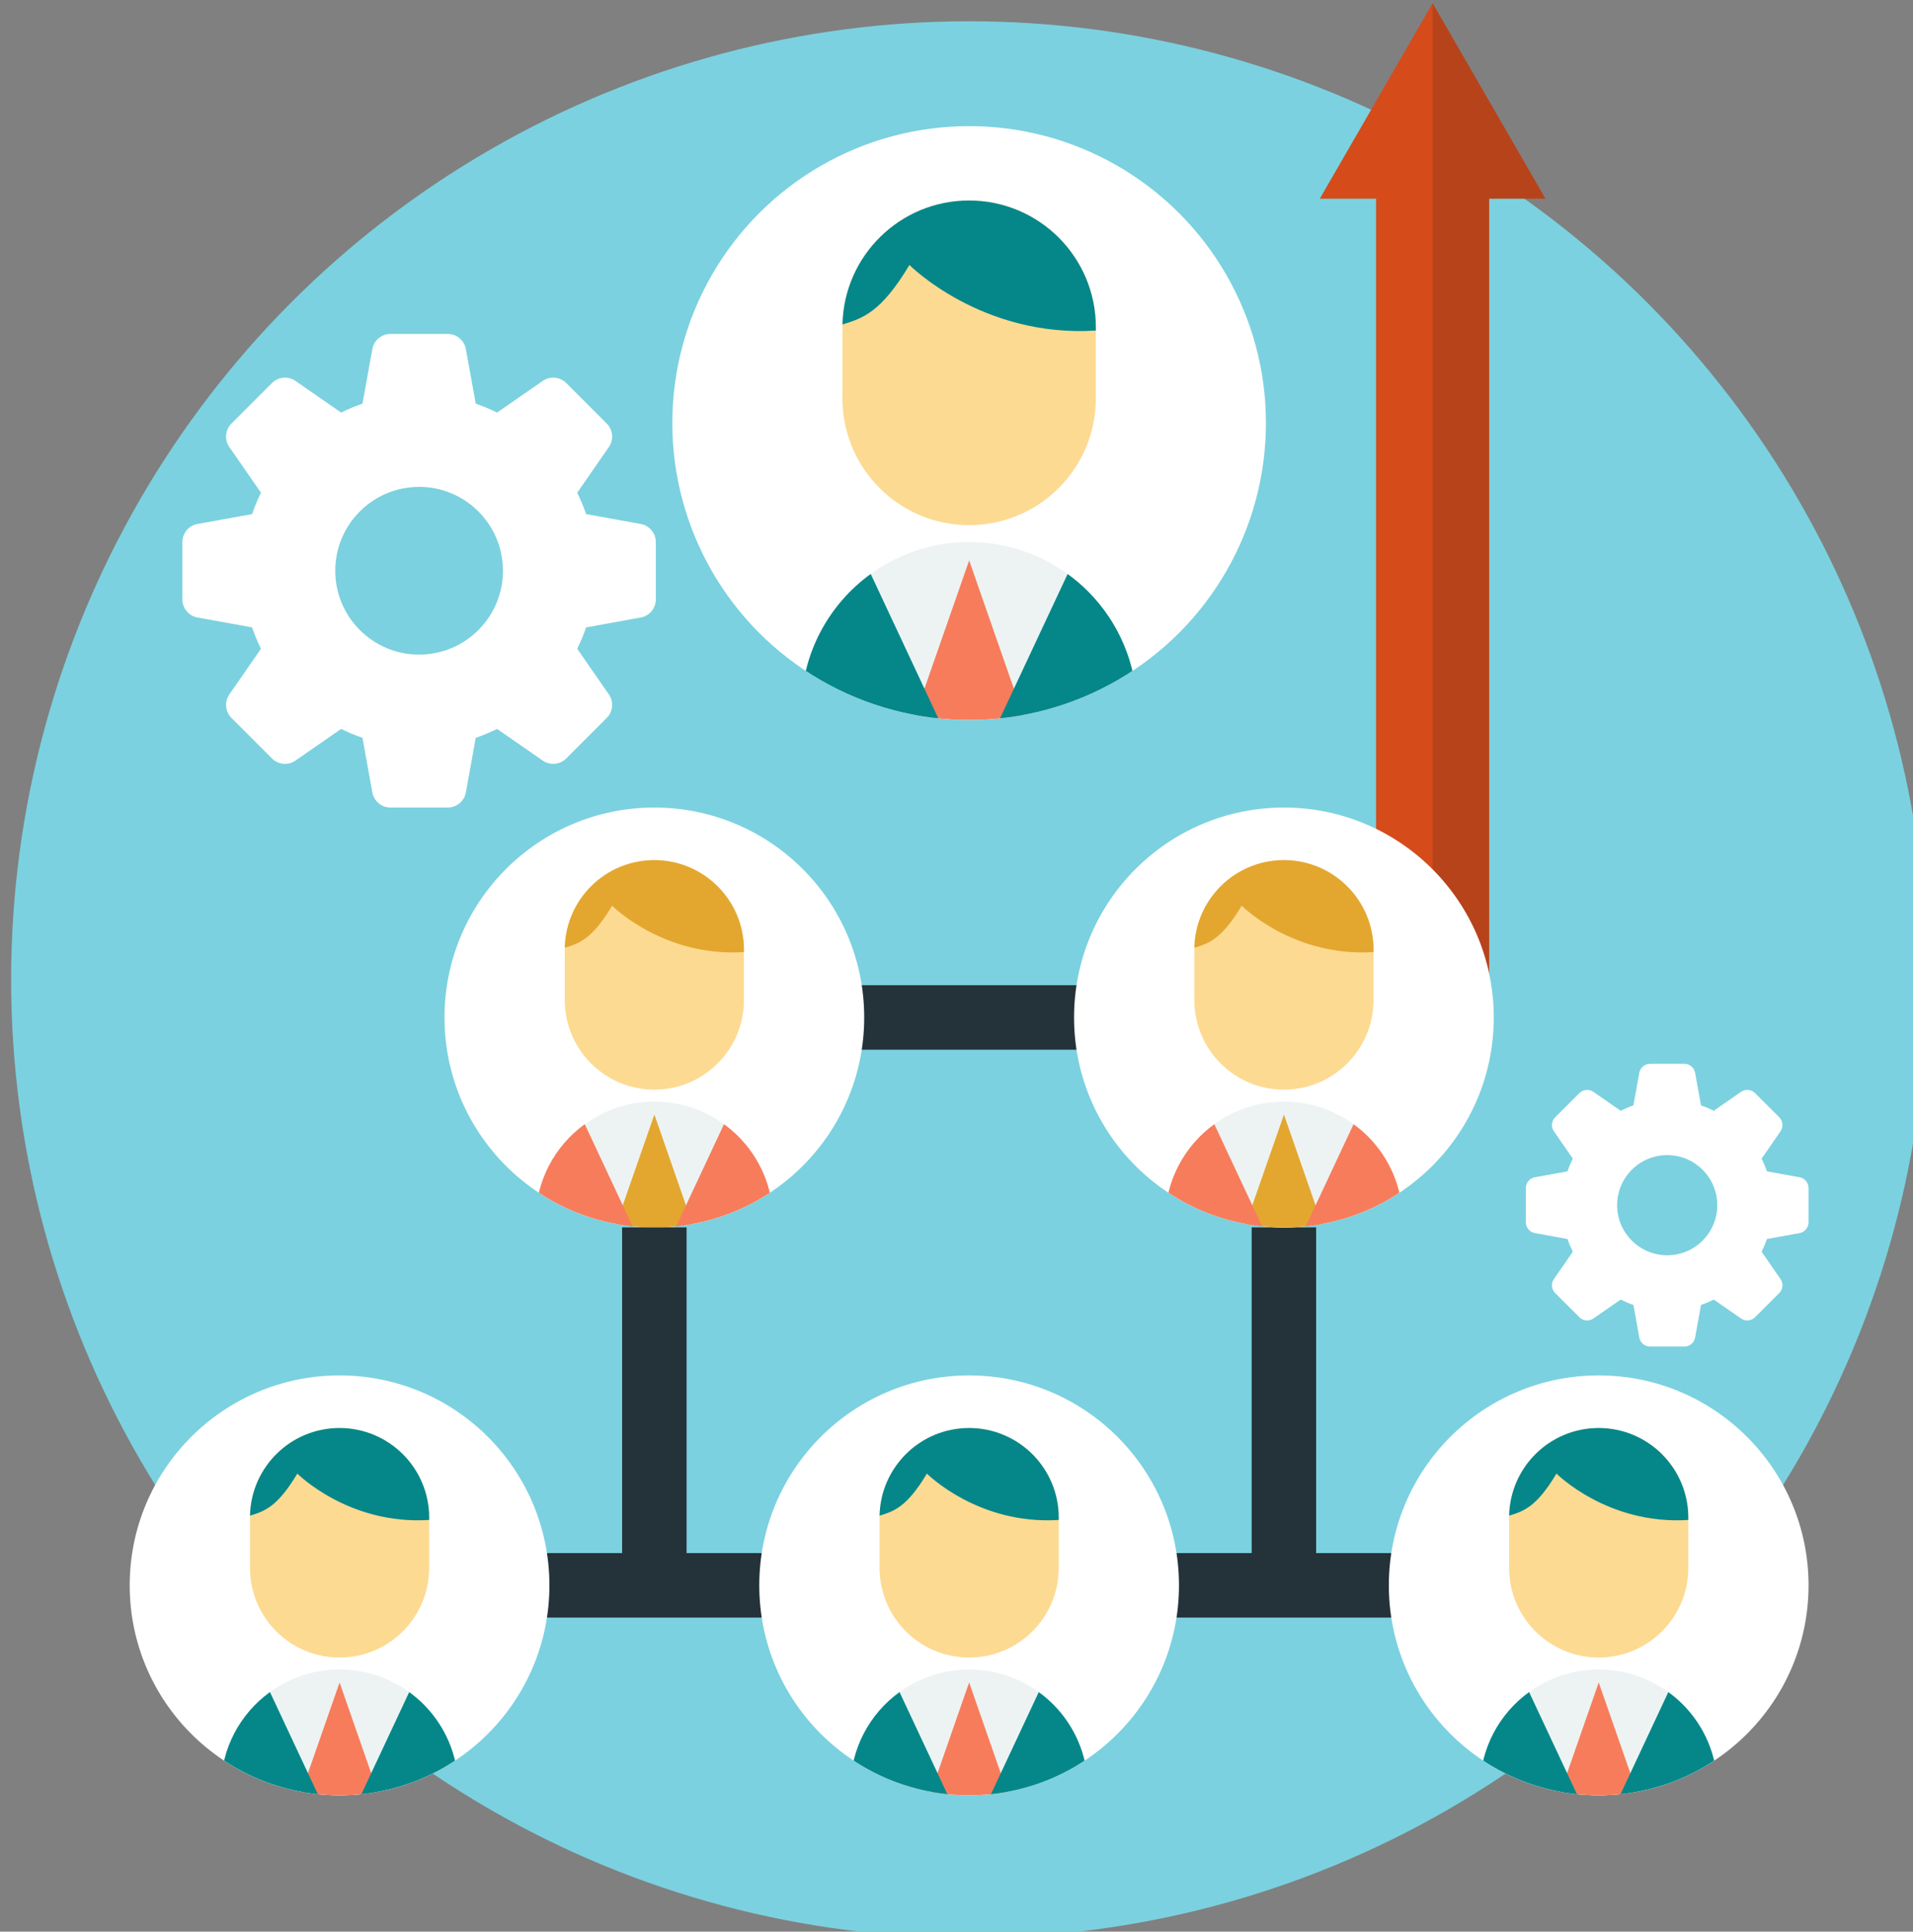 <?xml version="1.0" encoding="UTF-8" standalone="no"?>
<!-- Created with Inkscape (http://www.inkscape.org/) -->

<svg
   width="41.649mm"
   height="42.041mm"
   viewBox="0 0 41.649 42.041"
   version="1.1"
   id="svg1"
   inkscape:version="1.4.2 (f4327f4, 2025-05-13)"
   sodipodi:docname="描画.svg"
   xmlns:inkscape="http://www.inkscape.org/namespaces/inkscape"
   xmlns:sodipodi="http://sodipodi.sourceforge.net/DTD/sodipodi-0.dtd"
   xmlns:xlink="http://www.w3.org/1999/xlink"
   xmlns="http://www.w3.org/2000/svg"
   xmlns:svg="http://www.w3.org/2000/svg">
  <rect x="0" y="0" width="41.649" height="42.041" fill="#808080" stroke="none"/>
  <sodipodi:namedview
     id="namedview1"
     pagecolor="#ffffff"
     bordercolor="#000000"
     borderopacity="0.25"
     inkscape:showpageshadow="2"
     inkscape:pageopacity="0.0"
     inkscape:pagecheckerboard="0"
     inkscape:deskcolor="#d1d1d1"
     inkscape:document-units="mm"
     inkscape:zoom="0.71891835"
     inkscape:cx="78.590288"
     inkscape:cy="78.590288"
     inkscape:window-width="1920"
     inkscape:window-height="1009"
     inkscape:window-x="-8"
     inkscape:window-y="-8"
     inkscape:window-maximized="1"
     inkscape:current-layer="layer1" />
  <defs
     id="defs1">
    <clipPath
       id="SVGID_8_">
									<use
   xlink:href="#SVGID_7_"
   overflow="visible"
   id="use4190" />

								</clipPath>
    <clipPath
       id="SVGID_10_">
									<use
   xlink:href="#SVGID_9_"
   overflow="visible"
   id="use4219" />

								</clipPath>
    <clipPath
       id="SVGID_12_">
									<use
   xlink:href="#SVGID_11_"
   overflow="visible"
   id="use4248" />

								</clipPath>
    <clipPath
       id="SVGID_14_">
									<use
   xlink:href="#SVGID_13_"
   overflow="visible"
   id="use4277" />

								</clipPath>
    <clipPath
       id="SVGID_16_">
									<use
   xlink:href="#SVGID_15_"
   overflow="visible"
   id="use4306" />

								</clipPath>
    <clipPath
       id="SVGID_18_">
									<use
   xlink:href="#SVGID_17_"
   overflow="visible"
   id="use4335" />

								</clipPath>
    <circle
       id="SVGID_7_"
       cx="711.283"
       cy="298.868"
       r="17.241" />
    <circle
       id="SVGID_9_"
       cx="659.56"
       cy="298.868"
       r="17.241" />
    <circle
       id="SVGID_11_"
       cx="659.56"
       cy="203.407"
       r="24.385" />
    <circle
       id="SVGID_13_"
       cx="607.837"
       cy="298.868"
       r="17.241" />
    <circle
       id="SVGID_15_"
       cx="685.422"
       cy="252.229"
       r="17.241" />
    <circle
       id="SVGID_17_"
       cx="633.699"
       cy="252.229"
       r="17.241" />
  </defs>
  <g
     inkscape:label="Layer 1"
     inkscape:groupmode="layer"
     id="layer1"
     transform="translate(-84.137,-127.529)">
    <g
       id="g4388"
       transform="matrix(0.265,0,0,0.265,-69.547,82.833)">
				<g
   id="g4168"
   style="display:inline">
					<g
   id="g4163"
   style="display:none">
						<g
   id="g4138">
							<g
   id="g4137">
								<g
   id="g4136">
									<path
   fill="#231f20"
   d="m 621.701,358.371 c -0.3,0.506 -0.744,0.912 -1.333,1.217 -0.589,0.306 -1.306,0.458 -2.15,0.458 -0.834,0 -1.579,-0.142 -2.234,-0.425 -0.656,-0.283 -1.181,-0.691 -1.575,-1.225 -0.395,-0.533 -0.62,-1.155 -0.675,-1.867 h 2.5 c 0.056,0.478 0.247,0.875 0.575,1.192 0.327,0.316 0.764,0.475 1.309,0.475 0.488,0 0.864,-0.13 1.125,-0.391 0.26,-0.261 0.392,-0.598 0.392,-1.009 0,-0.367 -0.106,-0.669 -0.317,-0.908 -0.211,-0.239 -0.478,-0.431 -0.8,-0.575 -0.323,-0.144 -0.767,-0.311 -1.333,-0.5 -0.733,-0.244 -1.334,-0.486 -1.8,-0.725 -0.467,-0.239 -0.864,-0.586 -1.192,-1.042 -0.328,-0.456 -0.492,-1.05 -0.492,-1.783 0,-1.011 0.364,-1.808 1.092,-2.392 0.728,-0.583 1.692,-0.875 2.892,-0.875 1.245,0 2.236,0.3 2.975,0.9 0.739,0.6 1.159,1.4 1.259,2.4 h -2.533 c -0.067,-0.422 -0.245,-0.769 -0.534,-1.042 -0.289,-0.272 -0.683,-0.409 -1.183,-0.409 -0.434,0 -0.784,0.114 -1.05,0.342 -0.267,0.228 -0.4,0.559 -0.4,0.992 0,0.345 0.103,0.631 0.308,0.858 0.206,0.228 0.467,0.414 0.784,0.558 0.317,0.145 0.747,0.306 1.292,0.484 0.755,0.267 1.37,0.517 1.842,0.75 0.472,0.233 0.875,0.583 1.208,1.05 0.333,0.467 0.5,1.078 0.5,1.833 -0.002,0.601 -0.152,1.153 -0.452,1.659 z"
   id="path4135" />

								</g>

							</g>

						</g>

						<g
   id="g4141">
							<g
   id="g4140">
								<g
   id="g4139">
									<path
   fill="#231f20"
   d="m 631.885,348.162 v 1.867 h -3.25 v 9.9 h -2.35 v -9.9 h -3.234 v -1.867 z"
   id="path4138" />

								</g>

							</g>

						</g>

						<g
   id="g4144">
							<g
   id="g4143">
								<g
   id="g4142">
									<path
   fill="#231f20"
   d="m 639.318,359.929 -2.75,-4.583 h -1.034 v 4.583 h -2.35 v -11.767 h 4.483 c 1.367,0 2.408,0.333 3.125,1 0.717,0.667 1.075,1.544 1.075,2.633 0,0.889 -0.248,1.633 -0.742,2.233 -0.495,0.6 -1.208,1 -2.142,1.2 l 2.933,4.7 h -2.598 z m -3.783,-6.2 h 1.934 c 1.344,0 2.017,-0.594 2.017,-1.784 0,-0.566 -0.164,-1.008 -0.492,-1.325 -0.328,-0.317 -0.836,-0.475 -1.525,-0.475 h -1.934 z"
   id="path4141" />

								</g>

							</g>

						</g>

						<g
   id="g4147">
							<g
   id="g4146">
								<g
   id="g4145">
									<path
   fill="#231f20"
   d="m 645.719,348.162 v 6.9 c 0,0.922 0.202,1.614 0.608,2.075 0.405,0.461 0.992,0.692 1.759,0.692 0.755,0 1.335,-0.23 1.741,-0.692 0.406,-0.461 0.608,-1.153 0.608,-2.075 v -6.9 h 2.333 v 6.9 c 0,1.089 -0.203,2.009 -0.608,2.759 -0.406,0.75 -0.967,1.308 -1.684,1.675 -0.717,0.367 -1.53,0.55 -2.441,0.55 -1.411,0 -2.539,-0.422 -3.384,-1.267 -0.845,-0.844 -1.266,-2.083 -1.266,-3.717 v -6.9 z"
   id="path4144" />

								</g>

							</g>

						</g>

						<g
   id="g4150">
							<g
   id="g4149">
								<g
   id="g4148">
									<path
   fill="#231f20"
   d="m 663.802,349.179 c 0.966,0.756 1.605,1.783 1.917,3.083 h -2.467 c -0.256,-0.633 -0.653,-1.133 -1.191,-1.5 -0.54,-0.367 -1.186,-0.55 -1.942,-0.55 -0.622,0 -1.183,0.155 -1.683,0.466 -0.5,0.312 -0.889,0.756 -1.167,1.333 -0.278,0.577 -0.417,1.256 -0.417,2.033 0,0.767 0.139,1.439 0.417,2.017 0.278,0.578 0.667,1.022 1.167,1.333 0.5,0.312 1.061,0.467 1.683,0.467 0.756,0 1.402,-0.184 1.942,-0.55 0.539,-0.367 0.936,-0.867 1.191,-1.5 h 2.467 c -0.312,1.3 -0.95,2.328 -1.917,3.083 -0.966,0.756 -2.183,1.134 -3.65,1.134 -1.123,0 -2.114,-0.253 -2.975,-0.759 -0.862,-0.505 -1.528,-1.214 -2,-2.125 -0.473,-0.911 -0.709,-1.944 -0.709,-3.1 0,-1.167 0.236,-2.206 0.709,-3.117 0.472,-0.911 1.136,-1.619 1.991,-2.125 0.855,-0.505 1.851,-0.758 2.984,-0.758 1.467,0.001 2.684,0.379 3.65,1.135 z"
   id="path4147" />

								</g>

							</g>

						</g>

						<g
   id="g4153">
							<g
   id="g4152">
								<g
   id="g4151">
									<path
   fill="#231f20"
   d="m 675.486,348.162 v 1.867 h -3.25 v 9.9 h -2.35 v -9.9 h -3.234 v -1.867 z"
   id="path4150" />

								</g>

							</g>

						</g>

						<g
   id="g4156">
							<g
   id="g4155">
								<g
   id="g4154">
									<path
   fill="#231f20"
   d="m 679.052,348.162 v 6.9 c 0,0.922 0.202,1.614 0.608,2.075 0.405,0.461 0.992,0.692 1.759,0.692 0.755,0 1.335,-0.23 1.742,-0.692 0.405,-0.461 0.608,-1.153 0.608,-2.075 v -6.9 h 2.333 v 6.9 c 0,1.089 -0.203,2.009 -0.608,2.759 -0.405,0.75 -0.967,1.308 -1.684,1.675 -0.717,0.367 -1.53,0.55 -2.441,0.55 -1.411,0 -2.539,-0.422 -3.384,-1.267 -0.844,-0.844 -1.266,-2.083 -1.266,-3.717 v -6.9 z"
   id="path4153" />

								</g>

							</g>

						</g>

						<g
   id="g4159">
							<g
   id="g4158">
								<g
   id="g4157">
									<path
   fill="#231f20"
   d="m 694.302,359.929 -2.75,-4.583 h -1.033 v 4.583 h -2.35 v -11.767 h 4.483 c 1.367,0 2.408,0.333 3.125,1 0.716,0.667 1.075,1.544 1.075,2.633 0,0.889 -0.247,1.633 -0.741,2.233 -0.495,0.6 -1.208,1 -2.142,1.2 l 2.933,4.7 h -2.6 z m -3.783,-6.2 h 1.934 c 1.344,0 2.017,-0.594 2.017,-1.784 0,-0.566 -0.164,-1.008 -0.492,-1.325 -0.328,-0.317 -0.837,-0.475 -1.525,-0.475 h -1.934 z"
   id="path4156" />

								</g>

							</g>

						</g>

						<g
   id="g4162">
							<g
   id="g4161">
								<g
   id="g4160">
									<path
   fill="#231f20"
   d="m 700.786,350.029 v 3.05 h 4.167 v 1.8 h -4.167 v 3.167 h 4.667 v 1.884 h -7.018 v -11.767 h 7.018 v 1.867 h -4.667 z"
   id="path4159" />

								</g>

							</g>

						</g>

					</g>

					<g
   id="g4167">
						<g
   id="g4166">
							<g
   id="g4165">
								<g
   id="g4164">
									<circle
   fill="#7bd1df"
   cx="659.56"
   cy="249.117"
   r="78.706"
   id="circle4163" />

								</g>

							</g>

						</g>

					</g>

				</g>

				<g
   id="g4387"
   style="display:inline">
					<g
   id="g4172">
						<g
   id="g4171">
							<g
   id="g4170">
								<g
   id="g4169">
									<rect
   x="633.698"
   y="249.581"
   fill="#243239"
   width="54.221"
   height="5.296"
   id="rect4168" />

								</g>

							</g>

						</g>

					</g>

					<g
   id="g4176">
						<g
   id="g4175">
							<g
   id="g4174">
								<g
   id="g4173">
									<rect
   x="682.774"
   y="269.47"
   fill="#243239"
   width="5.295"
   height="29.398"
   id="rect4172" />

								</g>

							</g>

						</g>

					</g>

					<g
   id="g4180">
						<g
   id="g4179">
							<g
   id="g4178">
								<g
   id="g4177">
									<rect
   x="618.644"
   y="296.22"
   fill="#243239"
   width="81.833"
   height="5.295"
   id="rect4176" />

								</g>

							</g>

						</g>

					</g>

					<g
   id="g4189">
						<g
   id="g4184">
							<g
   id="g4183">
								<g
   id="g4182">
									<g
   id="g4181">
										<polygon
   fill="#d54b1a"
   points="692.995,253.386 692.995,184.984 688.37,184.984 697.64,168.929 706.911,184.984 702.285,184.984 702.285,253.386 "
   id="polygon4180" />

									</g>

								</g>

							</g>

						</g>

						<g
   opacity="0.17"
   id="g4188">
							<g
   id="g4187">
								<g
   id="g4186">
									<g
   id="g4185">
										<polygon
   fill="#231f20"
   points="706.911,184.984 702.285,184.984 702.285,253.386 697.64,253.386 697.64,168.929 "
   id="polygon4184" />

									</g>

								</g>

							</g>

						</g>

					</g>

					<g
   id="g4364">
						<g
   id="g4218">
							<g
   id="g4217">
								<defs
   id="defs4189">
									<circle
   id="circle1"
   cx="711.283"
   cy="298.868"
   r="17.241" />

								</defs>

								<use
   xlink:href="#SVGID_7_"
   overflow="visible"
   fill="#ffffff"
   id="use4189" />

								<clipPath
   id="clipPath1">
									<use
   xlink:href="#SVGID_7_"
   overflow="visible"
   id="use1" />

								</clipPath>

								<g
   clip-path="url(#SVGID_8_)"
   id="g4216">
									<g
   id="g4198">
										<g
   id="g4193">
											<g
   id="g4192">
												<g
   id="g4191">
													<g
   id="g4190">
														<path
   fill="#fdda92"
   d="m 718.645,293.31 v 4.126 c 0,4.066 -3.297,7.362 -7.362,7.362 -4.066,0 -7.359,-3.296 -7.359,-7.362 v -4.126 c 0,-0.053 0,-0.11 0.004,-0.163 0.083,-3.99 3.342,-7.199 7.355,-7.199 2.035,0 3.873,0.826 5.206,2.156 1.329,1.334 2.156,3.171 2.156,5.206 z"
   id="path4190" />

													</g>

												</g>

											</g>

										</g>

										<g
   id="g4197">
											<g
   id="g4196">
												<g
   id="g4195">
													<g
   id="g4194">
														<path
   fill="#058789"
   d="m 718.645,293.31 v 0.189 c -6.627,0.424 -10.83,-3.808 -10.83,-3.808 -1.648,2.747 -2.683,3.084 -3.888,3.456 0.083,-3.99 3.342,-7.199 7.355,-7.199 2.035,0 3.873,0.826 5.206,2.156 1.33,1.334 2.157,3.171 2.157,5.206 z"
   id="path4193" />

													</g>

												</g>

											</g>

										</g>

									</g>

									<g
   id="g4215">
										<g
   id="g4202">
											<g
   id="g4201">
												<g
   id="g4200">
													<g
   id="g4199">
														<path
   fill="#edf3f3"
   d="m 721.035,315.528 v 9.754 h -19.504 v -9.754 c 0,-3.248 1.59,-6.127 4.035,-7.896 1.606,-1.166 3.584,-1.854 5.719,-1.854 2.138,0 4.113,0.688 5.719,1.857 0.418,0.3 0.81,0.633 1.175,0.999 1.766,1.766 2.856,4.205 2.856,6.894 z"
   id="path4198" />

													</g>

												</g>

											</g>

										</g>

										<g
   id="g4206">
											<g
   id="g4205">
												<g
   id="g4204">
													<g
   id="g4203">
														<path
   fill="#f77c5b"
   d="m 714.163,317.254 -2.449,2.723 c -0.229,0.255 -0.626,0.255 -0.855,0 l -2.449,-2.723 c -0.333,-0.372 -0.438,-0.896 -0.277,-1.369 l 3.154,-9.039 3.151,9.039 c 0.164,0.472 0.058,0.997 -0.275,1.369 z"
   id="path4202" />

													</g>

												</g>

											</g>

										</g>

										<g
   id="g4210">
											<g
   id="g4209">
												<g
   id="g4208">
													<g
   id="g4207">
														<path
   fill="#058789"
   d="m 711.285,319.841 v 5.441 h -9.754 v -9.754 c 0,-3.248 1.59,-6.127 4.035,-7.896 z"
   id="path4206" />

													</g>

												</g>

											</g>

										</g>

										<g
   id="g4214">
											<g
   id="g4213">
												<g
   id="g4212">
													<g
   id="g4211">
														<path
   fill="#058789"
   d="m 721.035,315.528 v 9.754 h -9.75 v -5.441 l 5.719,-12.206 c 0.418,0.3 0.81,0.633 1.175,0.999 1.766,1.766 2.856,4.205 2.856,6.894 z"
   id="path4210" />

													</g>

												</g>

											</g>

										</g>

									</g>

								</g>

							</g>

						</g>

						<g
   id="g4247">
							<g
   id="g4246">
								<defs
   id="defs4218">
									<circle
   id="circle2"
   cx="659.56"
   cy="298.868"
   r="17.241" />

								</defs>

								<use
   xlink:href="#SVGID_9_"
   overflow="visible"
   fill="#ffffff"
   id="use4218" />

								<clipPath
   id="clipPath2">
									<use
   xlink:href="#SVGID_9_"
   overflow="visible"
   id="use2" />

								</clipPath>

								<g
   clip-path="url(#SVGID_10_)"
   id="g4245">
									<g
   id="g4227">
										<g
   id="g4222">
											<g
   id="g4221">
												<g
   id="g4220">
													<g
   id="g4219">
														<path
   fill="#fdda92"
   d="m 666.921,293.31 v 4.126 c 0,4.066 -3.296,7.362 -7.362,7.362 -4.066,0 -7.359,-3.296 -7.359,-7.362 v -4.126 c 0,-0.053 0,-0.11 0.004,-0.163 0.083,-3.99 3.342,-7.199 7.355,-7.199 2.035,0 3.873,0.826 5.206,2.156 1.33,1.334 2.156,3.171 2.156,5.206 z"
   id="path4219" />

													</g>

												</g>

											</g>

										</g>

										<g
   id="g4226">
											<g
   id="g4225">
												<g
   id="g4224">
													<g
   id="g4223">
														<path
   fill="#058789"
   d="m 666.921,293.31 v 0.189 c -6.627,0.424 -10.83,-3.808 -10.83,-3.808 -1.648,2.747 -2.683,3.084 -3.888,3.456 0.083,-3.99 3.342,-7.199 7.355,-7.199 2.035,0 3.873,0.826 5.206,2.156 1.331,1.334 2.157,3.171 2.157,5.206 z"
   id="path4222" />

													</g>

												</g>

											</g>

										</g>

									</g>

									<g
   id="g4244">
										<g
   id="g4231">
											<g
   id="g4230">
												<g
   id="g4229">
													<g
   id="g4228">
														<path
   fill="#edf3f3"
   d="m 669.312,315.528 v 9.754 h -19.504 v -9.754 c 0,-3.248 1.59,-6.127 4.035,-7.896 1.606,-1.166 3.584,-1.854 5.719,-1.854 2.138,0 4.113,0.688 5.719,1.857 0.418,0.3 0.81,0.633 1.175,0.999 1.766,1.766 2.856,4.205 2.856,6.894 z"
   id="path4227" />

													</g>

												</g>

											</g>

										</g>

										<g
   id="g4235">
											<g
   id="g4234">
												<g
   id="g4233">
													<g
   id="g4232">
														<path
   fill="#f77c5b"
   d="m 662.439,317.254 -2.449,2.723 c -0.229,0.255 -0.626,0.255 -0.855,0 l -2.449,-2.723 c -0.334,-0.372 -0.439,-0.896 -0.278,-1.369 l 3.154,-9.039 3.151,9.039 c 0.165,0.472 0.06,0.997 -0.274,1.369 z"
   id="path4231" />

													</g>

												</g>

											</g>

										</g>

										<g
   id="g4239">
											<g
   id="g4238">
												<g
   id="g4237">
													<g
   id="g4236">
														<path
   fill="#058789"
   d="m 659.562,319.841 v 5.441 h -9.754 v -9.754 c 0,-3.248 1.59,-6.127 4.035,-7.896 z"
   id="path4235" />

													</g>

												</g>

											</g>

										</g>

										<g
   id="g4243">
											<g
   id="g4242">
												<g
   id="g4241">
													<g
   id="g4240">
														<path
   fill="#058789"
   d="m 669.312,315.528 v 9.754 h -9.75 v -5.441 l 5.719,-12.206 c 0.418,0.3 0.81,0.633 1.175,0.999 1.766,1.766 2.856,4.205 2.856,6.894 z"
   id="path4239" />

													</g>

												</g>

											</g>

										</g>

									</g>

								</g>

							</g>

						</g>

						<g
   id="g4276">
							<g
   id="g4275">
								<defs
   id="defs4247">
									<circle
   id="circle3"
   cx="659.56"
   cy="203.407"
   r="24.385" />

								</defs>

								<use
   xlink:href="#SVGID_11_"
   overflow="visible"
   fill="#ffffff"
   id="use4247" />

								<clipPath
   id="clipPath3">
									<use
   xlink:href="#SVGID_11_"
   overflow="visible"
   id="use3" />

								</clipPath>

								<g
   clip-path="url(#SVGID_12_)"
   id="g4274">
									<g
   id="g4256">
										<g
   id="g4251">
											<g
   id="g4250">
												<g
   id="g4249">
													<g
   id="g4248">
														<path
   fill="#fdda92"
   d="m 669.972,195.545 v 5.836 c 0,5.75 -4.663,10.414 -10.413,10.414 -5.751,0 -10.408,-4.663 -10.408,-10.414 v -5.836 c 0,-0.075 0,-0.155 0.005,-0.23 0.118,-5.644 4.727,-10.183 10.403,-10.183 2.878,0 5.477,1.168 7.364,3.049 1.88,1.887 3.049,4.486 3.049,7.364 z"
   id="path4248" />

													</g>

												</g>

											</g>

										</g>

										<g
   id="g4255">
											<g
   id="g4254">
												<g
   id="g4253">
													<g
   id="g4252">
														<path
   fill="#058789"
   d="m 669.972,195.545 v 0.268 c -9.374,0.6 -15.317,-5.386 -15.317,-5.386 -2.332,3.886 -3.794,4.363 -5.499,4.888 0.118,-5.644 4.727,-10.183 10.403,-10.183 2.878,0 5.477,1.168 7.364,3.049 1.88,1.887 3.049,4.486 3.049,7.364 z"
   id="path4251" />

													</g>

												</g>

											</g>

										</g>

									</g>

									<g
   id="g4273">
										<g
   id="g4260">
											<g
   id="g4259">
												<g
   id="g4258">
													<g
   id="g4257">
														<path
   fill="#edf3f3"
   d="m 673.354,226.971 v 13.795 h -27.586 v -13.795 c 0,-4.594 2.249,-8.666 5.707,-11.168 2.271,-1.648 5.069,-2.623 8.089,-2.623 3.024,0 5.817,0.974 8.089,2.627 0.591,0.425 1.145,0.896 1.662,1.413 2.497,2.498 4.039,5.947 4.039,9.751 z"
   id="path4256" />

													</g>

												</g>

											</g>

										</g>

										<g
   id="g4264">
											<g
   id="g4263">
												<g
   id="g4262">
													<g
   id="g4261">
														<path
   fill="#f77c5b"
   d="m 663.632,229.411 -3.464,3.852 c -0.324,0.361 -0.886,0.361 -1.209,0 l -3.464,-3.852 c -0.472,-0.525 -0.621,-1.268 -0.393,-1.936 l 4.461,-12.785 4.457,12.785 c 0.233,0.669 0.084,1.411 -0.388,1.936 z"
   id="path4260" />

													</g>

												</g>

											</g>

										</g>

										<g
   id="g4268">
											<g
   id="g4267">
												<g
   id="g4266">
													<g
   id="g4265">
														<path
   fill="#058789"
   d="m 659.563,233.07 v 7.696 h -13.795 v -13.795 c 0,-4.594 2.249,-8.666 5.707,-11.168 z"
   id="path4264" />

													</g>

												</g>

											</g>

										</g>

										<g
   id="g4272">
											<g
   id="g4271">
												<g
   id="g4270">
													<g
   id="g4269">
														<path
   fill="#058789"
   d="m 673.354,226.971 v 13.795 h -13.791 v -7.696 l 8.089,-17.263 c 0.591,0.425 1.145,0.896 1.662,1.413 2.498,2.498 4.04,5.947 4.04,9.751 z"
   id="path4268" />

													</g>

												</g>

											</g>

										</g>

									</g>

								</g>

							</g>

						</g>

						<g
   id="g4305">
							<g
   id="g4304">
								<defs
   id="defs4276">
									<circle
   id="circle4"
   cx="607.837"
   cy="298.868"
   r="17.241" />

								</defs>

								<use
   xlink:href="#SVGID_13_"
   overflow="visible"
   fill="#ffffff"
   id="use4276" />

								<clipPath
   id="clipPath4">
									<use
   xlink:href="#SVGID_13_"
   overflow="visible"
   id="use4" />

								</clipPath>

								<g
   clip-path="url(#SVGID_14_)"
   id="g4303">
									<g
   id="g4285">
										<g
   id="g4280">
											<g
   id="g4279">
												<g
   id="g4278">
													<g
   id="g4277">
														<path
   fill="#fdda92"
   d="m 615.198,293.31 v 4.126 c 0,4.066 -3.296,7.362 -7.362,7.362 -4.066,0 -7.358,-3.296 -7.358,-7.362 v -4.126 c 0,-0.053 0,-0.11 0.003,-0.163 0.083,-3.99 3.342,-7.199 7.355,-7.199 2.035,0 3.873,0.826 5.207,2.156 1.33,1.334 2.155,3.171 2.155,5.206 z"
   id="path4277" />

													</g>

												</g>

											</g>

										</g>

										<g
   id="g4284">
											<g
   id="g4283">
												<g
   id="g4282">
													<g
   id="g4281">
														<path
   fill="#058789"
   d="m 615.198,293.31 v 0.189 c -6.627,0.424 -10.83,-3.808 -10.83,-3.808 -1.648,2.747 -2.683,3.084 -3.888,3.456 0.083,-3.99 3.342,-7.199 7.355,-7.199 2.035,0 3.873,0.826 5.207,2.156 1.331,1.334 2.156,3.171 2.156,5.206 z"
   id="path4280" />

													</g>

												</g>

											</g>

										</g>

									</g>

									<g
   id="g4302">
										<g
   id="g4289">
											<g
   id="g4288">
												<g
   id="g4287">
													<g
   id="g4286">
														<path
   fill="#edf3f3"
   d="m 617.589,315.528 v 9.754 h -19.504 v -9.754 c 0,-3.248 1.589,-6.127 4.034,-7.896 1.606,-1.166 3.584,-1.854 5.719,-1.854 2.138,0 4.113,0.688 5.719,1.857 0.418,0.3 0.81,0.633 1.175,0.999 1.767,1.766 2.857,4.205 2.857,6.894 z"
   id="path4285" />

													</g>

												</g>

											</g>

										</g>

										<g
   id="g4293">
											<g
   id="g4292">
												<g
   id="g4291">
													<g
   id="g4290">
														<path
   fill="#f77c5b"
   d="m 610.716,317.254 -2.449,2.723 c -0.229,0.255 -0.626,0.255 -0.855,0 l -2.449,-2.723 c -0.334,-0.372 -0.439,-0.896 -0.278,-1.369 l 3.154,-9.039 3.151,9.039 c 0.165,0.472 0.06,0.997 -0.274,1.369 z"
   id="path4289" />

													</g>

												</g>

											</g>

										</g>

										<g
   id="g4297">
											<g
   id="g4296">
												<g
   id="g4295">
													<g
   id="g4294">
														<path
   fill="#058789"
   d="m 607.839,319.841 v 5.441 h -9.753 v -9.754 c 0,-3.248 1.589,-6.127 4.034,-7.896 z"
   id="path4293" />

													</g>

												</g>

											</g>

										</g>

										<g
   id="g4301">
											<g
   id="g4300">
												<g
   id="g4299">
													<g
   id="g4298">
														<path
   fill="#058789"
   d="m 617.589,315.528 v 9.754 h -9.75 v -5.441 l 5.719,-12.206 c 0.418,0.3 0.81,0.633 1.175,0.999 1.766,1.766 2.856,4.205 2.856,6.894 z"
   id="path4297" />

													</g>

												</g>

											</g>

										</g>

									</g>

								</g>

							</g>

						</g>

						<g
   id="g4334">
							<g
   id="g4333">
								<defs
   id="defs4305">
									<circle
   id="circle5"
   cx="685.422"
   cy="252.229"
   r="17.241" />

								</defs>

								<use
   xlink:href="#SVGID_15_"
   overflow="visible"
   fill="#ffffff"
   id="use4305" />

								<clipPath
   id="clipPath5">
									<use
   xlink:href="#SVGID_15_"
   overflow="visible"
   id="use5" />

								</clipPath>

								<g
   clip-path="url(#SVGID_16_)"
   id="g4332">
									<g
   id="g4314">
										<g
   id="g4309">
											<g
   id="g4308">
												<g
   id="g4307">
													<g
   id="g4306">
														<path
   fill="#fdda92"
   d="m 692.783,246.67 v 4.126 c 0,4.066 -3.296,7.362 -7.362,7.362 -4.066,0 -7.358,-3.296 -7.358,-7.362 v -4.126 c 0,-0.053 0,-0.11 0.004,-0.163 0.083,-3.99 3.342,-7.2 7.354,-7.2 2.035,0 3.873,0.826 5.207,2.156 1.329,1.335 2.155,3.173 2.155,5.207 z"
   id="path4306" />

													</g>

												</g>

											</g>

										</g>

										<g
   id="g4313">
											<g
   id="g4312">
												<g
   id="g4311">
													<g
   id="g4310">
														<path
   fill="#e3a72f"
   d="m 692.783,246.67 v 0.189 c -6.627,0.425 -10.829,-3.808 -10.829,-3.808 -1.648,2.748 -2.683,3.084 -3.888,3.456 0.083,-3.99 3.342,-7.2 7.354,-7.2 2.035,0 3.873,0.826 5.207,2.156 1.33,1.335 2.156,3.173 2.156,5.207 z"
   id="path4309" />

													</g>

												</g>

											</g>

										</g>

									</g>

									<g
   id="g4331">
										<g
   id="g4318">
											<g
   id="g4317">
												<g
   id="g4316">
													<g
   id="g4315">
														<path
   fill="#edf3f3"
   d="m 695.174,268.889 v 9.753 H 675.67 v -9.753 c 0,-3.248 1.589,-6.127 4.035,-7.896 1.606,-1.166 3.584,-1.854 5.719,-1.854 2.138,0 4.113,0.688 5.719,1.857 0.417,0.3 0.81,0.633 1.175,0.999 1.765,1.766 2.856,4.204 2.856,6.894 z"
   id="path4314" />

													</g>

												</g>

											</g>

										</g>

										<g
   id="g4322">
											<g
   id="g4321">
												<g
   id="g4320">
													<g
   id="g4319">
														<path
   fill="#e3a72f"
   d="m 688.301,270.614 -2.449,2.723 c -0.229,0.255 -0.626,0.255 -0.855,0 l -2.449,-2.723 c -0.334,-0.371 -0.439,-0.896 -0.278,-1.369 l 3.155,-9.04 3.15,9.04 c 0.165,0.473 0.06,0.998 -0.274,1.369 z"
   id="path4318" />

													</g>

												</g>

											</g>

										</g>

										<g
   id="g4326">
											<g
   id="g4325">
												<g
   id="g4324">
													<g
   id="g4323">
														<path
   fill="#f77c5b"
   d="m 685.423,273.201 v 5.441 h -9.753 v -9.753 c 0,-3.248 1.589,-6.127 4.035,-7.896 z"
   id="path4322" />

													</g>

												</g>

											</g>

										</g>

										<g
   id="g4330">
											<g
   id="g4329">
												<g
   id="g4328">
													<g
   id="g4327">
														<path
   fill="#f77c5b"
   d="m 695.174,268.889 v 9.753 h -9.75 v -5.441 l 5.719,-12.205 c 0.417,0.3 0.81,0.633 1.175,0.999 1.765,1.766 2.856,4.204 2.856,6.894 z"
   id="path4326" />

													</g>

												</g>

											</g>

										</g>

									</g>

								</g>

							</g>

						</g>

						<g
   id="g4363">
							<g
   id="g4362">
								<defs
   id="defs4334">
									<circle
   id="circle6"
   cx="633.699"
   cy="252.229"
   r="17.241" />

								</defs>

								<use
   xlink:href="#SVGID_17_"
   overflow="visible"
   fill="#ffffff"
   id="use4334" />

								<clipPath
   id="clipPath6">
									<use
   xlink:href="#SVGID_17_"
   overflow="visible"
   id="use6" />

								</clipPath>

								<g
   clip-path="url(#SVGID_18_)"
   id="g4361">
									<g
   id="g4343">
										<g
   id="g4338">
											<g
   id="g4337">
												<g
   id="g4336">
													<g
   id="g4335">
														<path
   fill="#fdda92"
   d="m 641.06,246.67 v 4.126 c 0,4.066 -3.297,7.362 -7.362,7.362 -4.066,0 -7.359,-3.296 -7.359,-7.362 v -4.126 c 0,-0.053 0,-0.11 0.004,-0.163 0.083,-3.99 3.342,-7.2 7.355,-7.2 2.035,0 3.872,0.826 5.206,2.156 1.33,1.335 2.156,3.173 2.156,5.207 z"
   id="path4335" />

													</g>

												</g>

											</g>

										</g>

										<g
   id="g4342">
											<g
   id="g4341">
												<g
   id="g4340">
													<g
   id="g4339">
														<path
   fill="#e3a72f"
   d="m 641.06,246.67 v 0.189 c -6.627,0.425 -10.83,-3.808 -10.83,-3.808 -1.648,2.748 -2.683,3.084 -3.888,3.456 0.083,-3.99 3.342,-7.2 7.355,-7.2 2.035,0 3.872,0.826 5.206,2.156 1.331,1.335 2.157,3.173 2.157,5.207 z"
   id="path4338" />

													</g>

												</g>

											</g>

										</g>

									</g>

									<g
   id="g4360">
										<g
   id="g4347">
											<g
   id="g4346">
												<g
   id="g4345">
													<g
   id="g4344">
														<path
   fill="#edf3f3"
   d="m 643.451,268.889 v 9.753 h -19.504 v -9.753 c 0,-3.248 1.59,-6.127 4.035,-7.896 1.606,-1.166 3.584,-1.854 5.719,-1.854 2.138,0 4.113,0.688 5.719,1.857 0.417,0.3 0.81,0.633 1.175,0.999 1.765,1.766 2.856,4.204 2.856,6.894 z"
   id="path4343" />

													</g>

												</g>

											</g>

										</g>

										<g
   id="g4351">
											<g
   id="g4350">
												<g
   id="g4349">
													<g
   id="g4348">
														<path
   fill="#e3a72f"
   d="m 636.578,270.614 -2.449,2.723 c -0.229,0.255 -0.626,0.255 -0.855,0 l -2.449,-2.723 c -0.334,-0.371 -0.439,-0.896 -0.277,-1.369 l 3.154,-9.04 3.15,9.04 c 0.165,0.473 0.06,0.998 -0.274,1.369 z"
   id="path4347" />

													</g>

												</g>

											</g>

										</g>

										<g
   id="g4355">
											<g
   id="g4354">
												<g
   id="g4353">
													<g
   id="g4352">
														<path
   fill="#f77c5b"
   d="m 633.7,273.201 v 5.441 h -9.753 v -9.753 c 0,-3.248 1.59,-6.127 4.035,-7.896 z"
   id="path4351" />

													</g>

												</g>

											</g>

										</g>

										<g
   id="g4359">
											<g
   id="g4358">
												<g
   id="g4357">
													<g
   id="g4356">
														<path
   fill="#f77c5b"
   d="m 643.451,268.889 v 9.753 h -9.75 v -5.441 l 5.719,-12.205 c 0.417,0.3 0.81,0.633 1.175,0.999 1.765,1.766 2.856,4.204 2.856,6.894 z"
   id="path4355" />

													</g>

												</g>

											</g>

										</g>

									</g>

								</g>

							</g>

						</g>

					</g>

					<g
   id="g4368">
						<g
   id="g4367">
							<g
   id="g4366">
								<g
   id="g4365">
									<rect
   x="631.051"
   y="269.47"
   fill="#243239"
   width="5.295"
   height="29.398"
   id="rect4364" />

								</g>

							</g>

						</g>

					</g>

					<g
   id="g4377">
						<g
   id="g4372">
							<g
   id="g4371">
								<g
   id="g4370">
									<g
   id="g4369">
										<path
   fill="#ffffff"
   d="m 632.589,211.7 -4.497,-0.814 c -0.205,-0.604 -0.451,-1.189 -0.73,-1.754 l 2.606,-3.759 c 0.407,-0.588 0.339,-1.403 -0.181,-1.923 l -3.326,-3.326 c -0.521,-0.521 -1.335,-0.588 -1.923,-0.181 l -3.758,2.606 c -0.566,-0.28 -1.15,-0.526 -1.754,-0.73 l -0.814,-4.497 c -0.128,-0.704 -0.752,-1.232 -1.488,-1.232 h -4.703 c -0.736,0 -1.36,0.528 -1.488,1.232 l -0.814,4.497 c -0.604,0.205 -1.188,0.451 -1.754,0.73 l -3.759,-2.606 c -0.588,-0.407 -1.403,-0.339 -1.923,0.181 l -3.326,3.326 c -0.521,0.521 -0.588,1.335 -0.181,1.923 l 2.606,3.759 c -0.28,0.565 -0.526,1.15 -0.731,1.754 l -4.496,0.814 c -0.704,0.128 -1.232,0.752 -1.232,1.488 v 4.703 c 0,0.736 0.528,1.36 1.232,1.488 l 4.496,0.814 c 0.205,0.604 0.451,1.189 0.731,1.754 l -2.606,3.759 c -0.407,0.588 -0.339,1.403 0.181,1.923 l 3.326,3.326 c 0.52,0.521 1.334,0.588 1.923,0.181 l 3.759,-2.606 c 0.565,0.28 1.149,0.526 1.754,0.73 l 0.814,4.497 c 0.128,0.704 0.752,1.232 1.488,1.232 h 4.703 c 0.736,0 1.36,-0.528 1.488,-1.232 l 0.814,-4.497 c 0.604,-0.205 1.188,-0.451 1.754,-0.73 l 3.758,2.606 c 0.588,0.408 1.403,0.34 1.923,-0.181 l 3.326,-3.326 c 0.52,-0.52 0.588,-1.334 0.181,-1.923 l -2.606,-3.759 c 0.28,-0.565 0.525,-1.15 0.73,-1.754 l 4.497,-0.814 c 0.704,-0.128 1.231,-0.752 1.231,-1.488 v -4.703 c 0,-0.736 -0.528,-1.36 -1.231,-1.488 z"
   id="path4368" />

									</g>

								</g>

							</g>

						</g>

						<g
   id="g4376">
							<g
   id="g4375">
								<g
   id="g4374">
									<g
   id="g4373">
										<circle
   fill="#7bd1df"
   cx="614.372"
   cy="215.539"
   r="6.888"
   id="circle4372" />

									</g>

								</g>

							</g>

						</g>

					</g>

					<g
   id="g4386">
						<g
   id="g4381">
							<g
   id="g4380">
								<g
   id="g4379">
									<g
   id="g4378">
										<path
   fill="#ffffff"
   d="m 727.789,265.353 -2.685,-0.486 c -0.122,-0.361 -0.269,-0.71 -0.436,-1.047 l 1.556,-2.245 c 0.243,-0.351 0.203,-0.837 -0.108,-1.148 l -1.986,-1.986 c -0.311,-0.311 -0.797,-0.351 -1.148,-0.108 l -2.244,1.556 c -0.338,-0.167 -0.687,-0.314 -1.048,-0.436 l -0.486,-2.685 c -0.077,-0.42 -0.449,-0.735 -0.888,-0.735 h -2.808 c -0.439,0 -0.812,0.315 -0.888,0.735 l -0.486,2.685 c -0.361,0.122 -0.709,0.269 -1.047,0.436 l -2.244,-1.556 c -0.351,-0.243 -0.837,-0.203 -1.148,0.108 l -1.986,1.986 c -0.311,0.311 -0.351,0.797 -0.108,1.148 l 1.556,2.245 c -0.167,0.337 -0.314,0.686 -0.437,1.047 l -2.685,0.486 c -0.42,0.077 -0.735,0.449 -0.735,0.888 v 2.808 c 0,0.439 0.315,0.812 0.735,0.888 l 2.685,0.486 c 0.123,0.361 0.27,0.709 0.437,1.047 l -1.556,2.244 c -0.243,0.352 -0.203,0.837 0.108,1.148 l 1.986,1.985 c 0.311,0.311 0.797,0.352 1.148,0.108 l 2.244,-1.556 c 0.338,0.167 0.687,0.314 1.047,0.437 l 0.486,2.685 c 0.076,0.42 0.449,0.735 0.888,0.735 h 2.808 c 0.439,0 0.812,-0.315 0.888,-0.735 l 0.486,-2.685 c 0.361,-0.123 0.71,-0.27 1.048,-0.437 l 2.244,1.556 c 0.351,0.243 0.837,0.203 1.148,-0.108 l 1.986,-1.985 c 0.311,-0.311 0.351,-0.797 0.108,-1.148 l -1.556,-2.244 c 0.167,-0.338 0.314,-0.687 0.436,-1.047 l 2.685,-0.486 c 0.42,-0.076 0.735,-0.449 0.735,-0.888 v -2.808 c 0,-0.44 -0.315,-0.812 -0.735,-0.888 z"
   id="path4377" />

									</g>

								</g>

							</g>

						</g>

						<g
   id="g4385">
							<g
   id="g4384">
								<g
   id="g4383">
									<g
   id="g4382">
										<circle
   fill="#7bd1df"
   cx="716.912"
   cy="267.645"
   r="4.113"
   id="circle4381" />

									</g>

								</g>

							</g>

						</g>

					</g>

				</g>

			</g>
  </g>
</svg>

